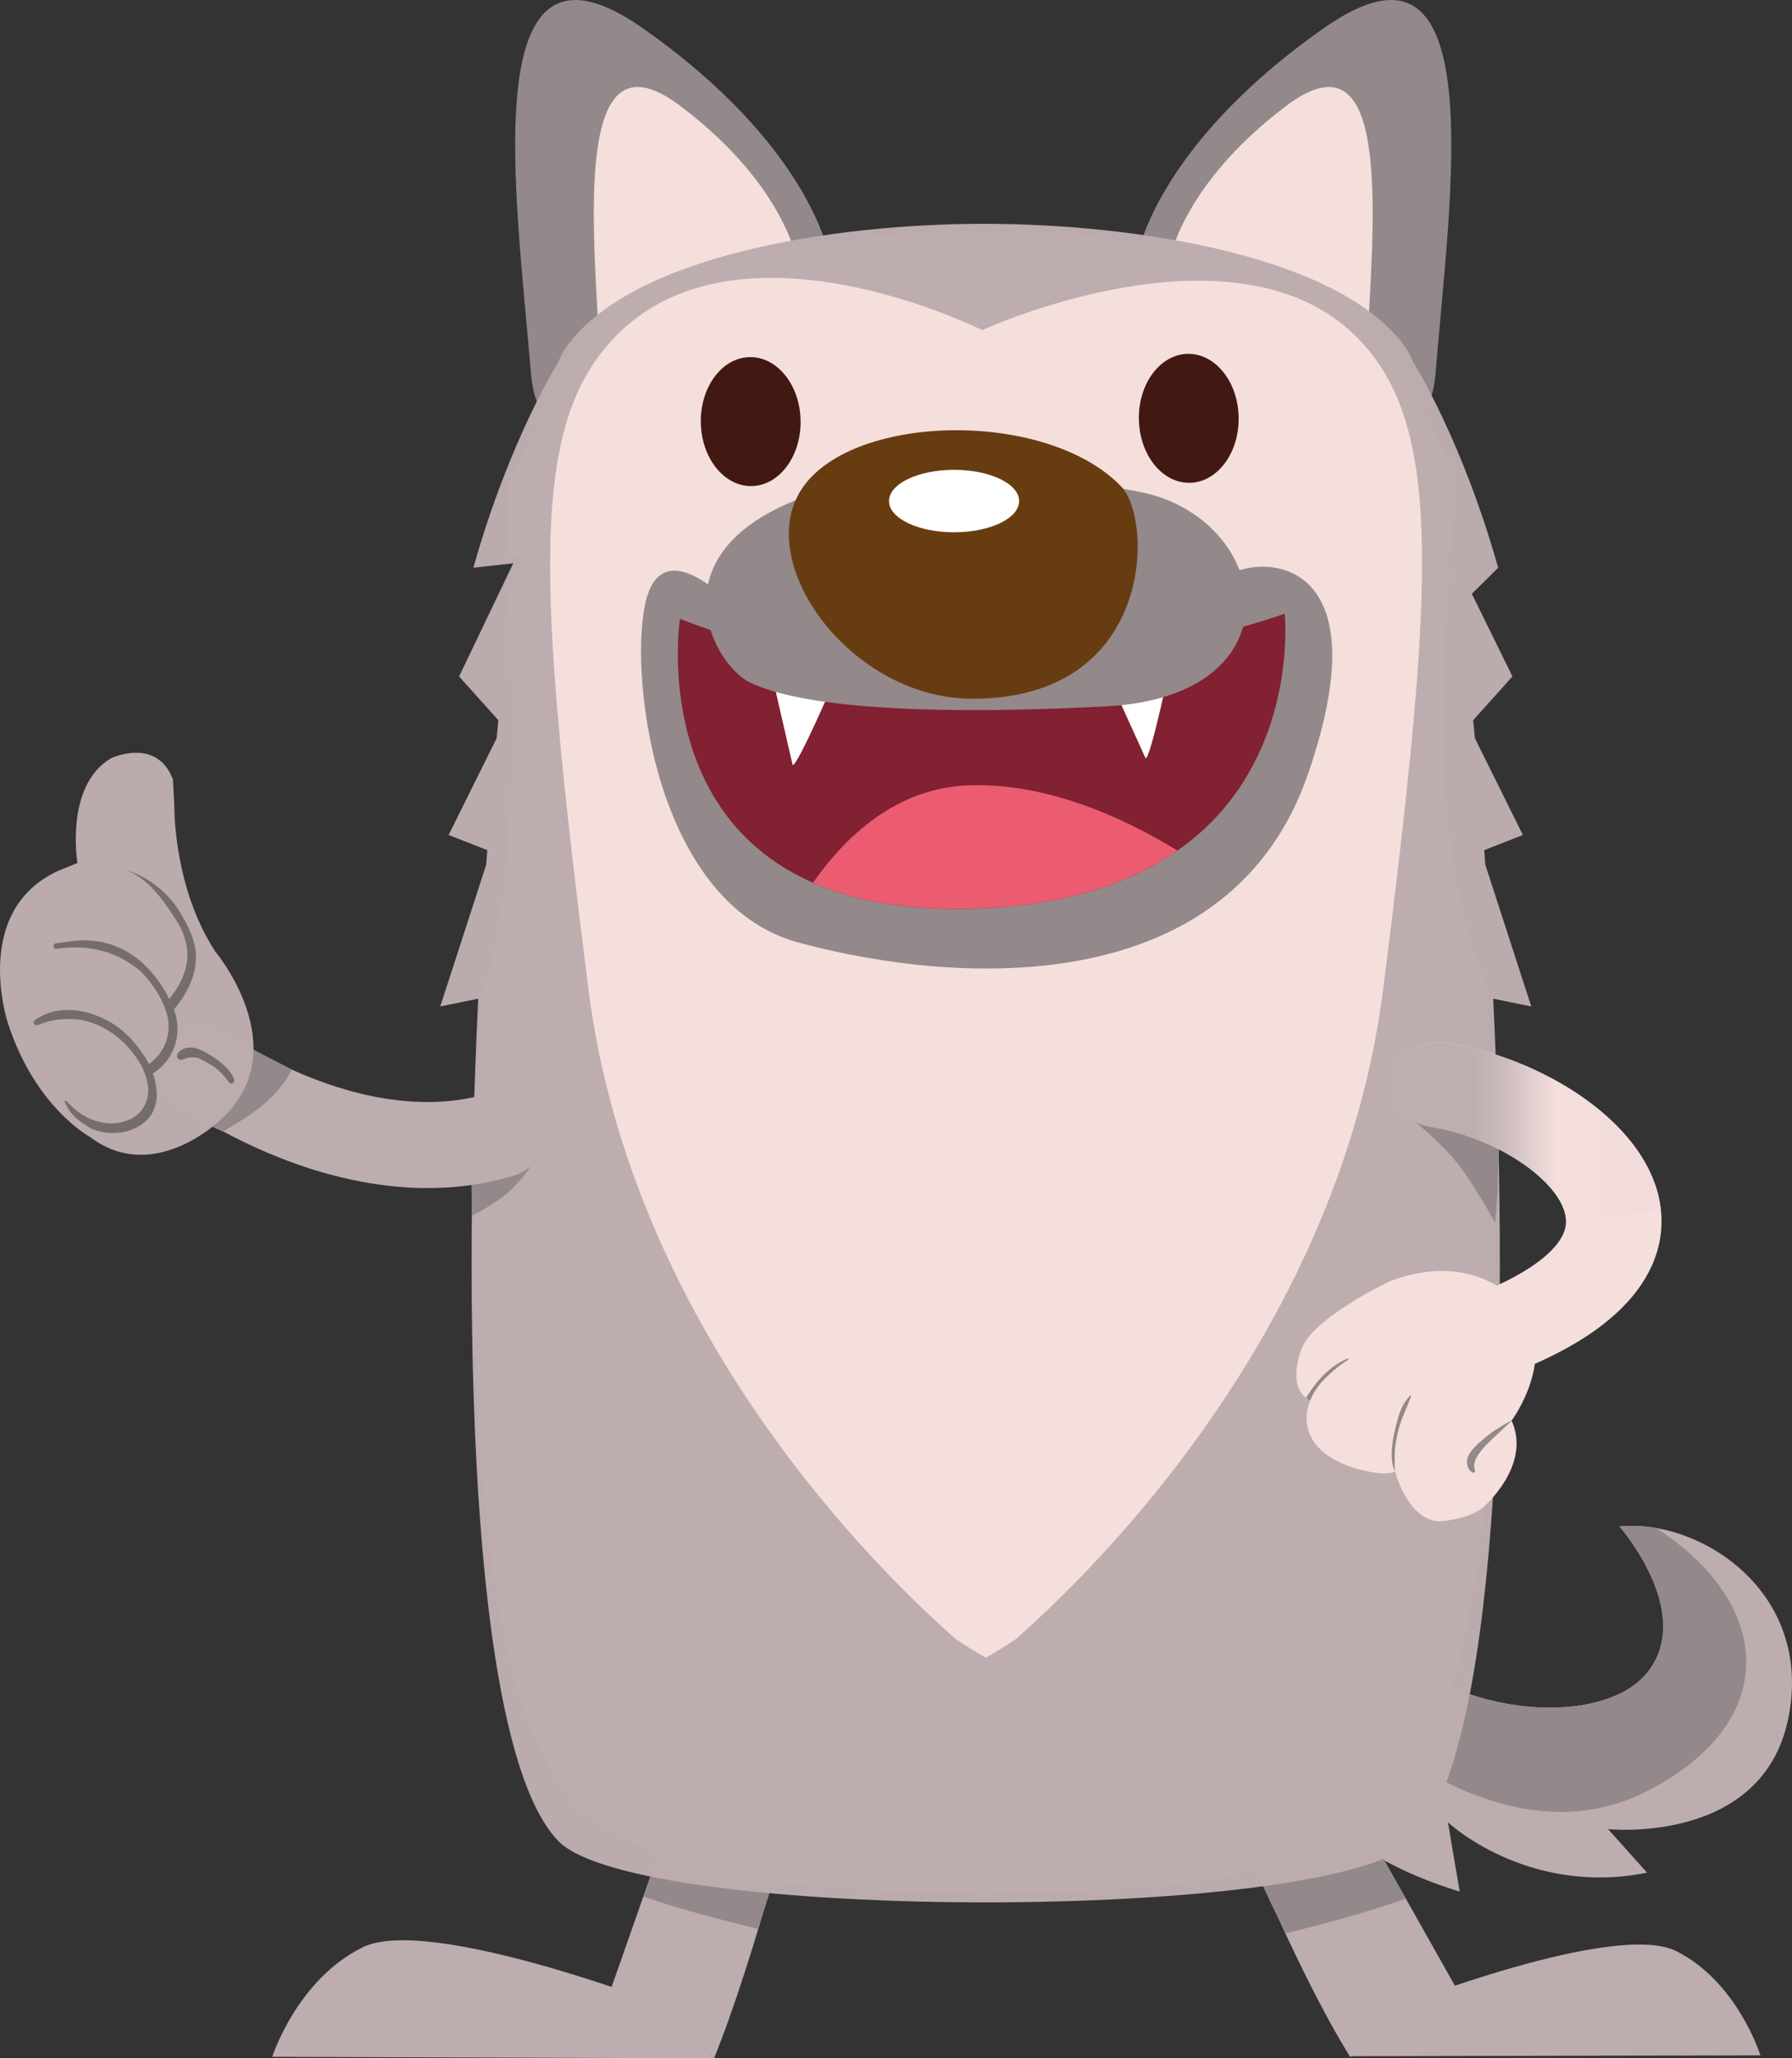 <?xml version="1.0" encoding="UTF-8"?>
<svg xmlns="http://www.w3.org/2000/svg" xmlns:xlink="http://www.w3.org/1999/xlink" viewBox="0 0 361.64 415.23">
  <rect x="0" y="0" width="361.64" height="415.23" fill="#333333" stroke="none"/>
  <defs>
    <style>
      .cls-1 {
        fill: url(#linear-gradient);
      }

      .cls-2 {
        fill: #683c11;
      }

      .cls-3 {
        fill: #eb5c70;
      }

      .cls-4 {
        fill: #fff;
      }

      .cls-5 {
        fill: #f4dfdd;
      }

      .cls-6 {
        fill: #812131;
      }

      .cls-7 {
        fill: #93888a;
      }

      .cls-8, .cls-9, .cls-10 {
        fill: #bdadaf;
      }

      .cls-11 {
        fill: #421812;
      }

      .cls-12 {
        fill: #756d6d;
      }

      .cls-9 {
        mix-blend-mode: multiply;
        opacity: .5;
      }

      .cls-13 {
        isolation: isolate;
      }

      .cls-10 {
        opacity: .99;
      }
    </style>
    <linearGradient id="linear-gradient" x1="280.75" y1="228.14" x2="335.3" y2="228.14" gradientUnits="userSpaceOnUse">
      <stop offset=".3" stop-color="#bdadaf" stop-opacity=".99"></stop>
      <stop offset=".4" stop-color="#c9b8b9" stop-opacity=".99"></stop>
      <stop offset=".57" stop-color="#ebd7d6" stop-opacity="1"></stop>
      <stop offset=".61" stop-color="#f4dfdd"></stop>
      <stop offset=".94" stop-color="#f1dcdb" stop-opacity="1"></stop>
    </linearGradient>
  </defs>
  <g class="cls-13">
    <g id="Layer_2" data-name="Layer 2">
      <g id="Layer_2-2" data-name="Layer 2">
        <g>
          <path class="cls-7" d="m229.51,51.71s3.65-22.25,37.76-46.11c34.11-23.86,25.32,34.16,22.45,69.54-2.87,35.38-60.24-8.04-60.22-23.43Z"></path>
          <path class="cls-5" d="m235.74,53.73s1.93-15.88,23.87-32.4c21.93-16.51,17.37,24.92,16.23,50.24-1.14,25.31-39.79-6.81-40.1-17.84Z"></path>
          <path class="cls-7" d="m167.34,51.71s-3.65-22.25-37.76-46.11c-34.11-23.86-25.32,34.16-22.45,69.54,2.87,35.38,60.24-8.04,60.22-23.43Z"></path>
          <path class="cls-5" d="m161.11,53.73s-1.93-15.88-23.87-32.4c-21.93-16.51-17.37,24.92-16.23,50.24,1.14,25.31,39.79-6.81,40.1-17.84Z"></path>
        </g>
        <path class="cls-8" d="m252.77,341.4s2.7,28.32,41.81,40.19l-2.38-13.98s15.94,15,40.19,10.17l-7.86-8.79s31.19,3.29,36.37-22.38c5.18-25.67-18.09-40.33-34.08-38.67,0,0,15.16,17.22,5.74,29.31-9.42,12.09-42.16,8.85-54.9-8.41s-30.88-2.77-24.89,12.56Z"></path>
        <path class="cls-7" d="m334.17,308.24c-2.53-.44-5.02-.54-7.35-.3,0,0,15.16,17.22,5.74,29.31-9.42,12.09-42.16,8.85-54.9-8.41-4.98-6.74-10.78-8.64-15.64-7.54-1.14,5.15-.88,10.67.97,16.1,0,0,35.87,41.1,69.39,23.93,27.62-14.15,25.19-38.11,1.78-53.09Z"></path>
        <path class="cls-8" d="m283.35,406.77c3.93-1.2,7.75-3.03,10.5-5.78l-25.67-45.5-18.58,11.94s11.62,29.35,22.85,47.48c3.53-.4,7.45-7.09,10.9-8.14Z"></path>
        <path class="cls-8" d="m123.67,401.03c.86.54,1.75,1.01,2.67,1.45.3.15.52.24,1.15.49.5.2,1,.39,1.51.57,1.03.37,2.08.7,3.13,1,2.21.63,11.85,10.63,11.98,10.66,8.16-20.07,17.01-55.06,17.01-55.06l-20.39-8.57-17.31,49.28c.08.06.16.12.25.17Z"></path>
        <path class="cls-7" d="m129.84,382.57c7,2.54,15.74,4.71,23.11,6.55,5.26-15.58,8.17-28.98,8.17-28.98l-20.39-8.57-10.89,31Z"></path>
        <path class="cls-7" d="m268.18,355.49l-18.58,11.94s3.37,10.09,9.92,22.56c7.57-1.83,17.01-4.41,24.19-6.96l-15.54-27.54Z"></path>
        <g>
          <path class="cls-8" d="m272.53,414.8l82.74-.17s-4.63-14.83-16.97-21.02c-12.34-6.19-56.28,11.14-56.28,11.14l-9.49,10.05Z"></path>
          <g>
            <path class="cls-9" d="m338.33,410.36c-.79-1.89,1.48-1.02,2.84.33.92.91.8,2.8.63,3.95h-3.61c.31-1.17.66-3.05.14-4.28Z"></path>
            <path class="cls-9" d="m346.36,414.63c-.17-1.49-.57-3.54-1.54-4.74-1.66-2.05,1.25-1.64,3.33-.41,1.62.96,2.23,3.9,2.42,5.15h-4.2Z"></path>
            <path class="cls-9" d="m330.56,409.82c-.79-1.89,1.48-1.02,2.84.33,1.08,1.07.72,3.52.53,4.48h-3.67c.32-1.05.89-3.38.29-4.81Z"></path>
          </g>
        </g>
        <g>
          <path class="cls-8" d="m144.14,415.23l-89.2-.31s4.99-15.59,18.28-22.1c13.3-6.51,60.64,11.71,60.64,11.71l10.28,10.7Z"></path>
          <g>
            <path class="cls-9" d="m73.19,410.42c.85-1.99-1.6-1.07-3.06.35-.99.95-.86,2.95-.67,4.15h3.89c-.33-1.23-.71-3.21-.15-4.5Z"></path>
            <path class="cls-9" d="m64.54,414.92c.18-1.57.61-3.72,1.66-4.99,1.79-2.15-1.34-1.72-3.58-.43-1.75,1.01-2.4,4.1-2.61,5.42h4.52Z"></path>
            <path class="cls-9" d="m81.56,409.86c.85-1.99-1.6-1.07-3.06.35-1.17,1.12-.78,3.7-.57,4.71h3.95c-.34-1.1-.96-3.55-.32-5.06Z"></path>
          </g>
        </g>
        <path class="cls-5" d="m300.55,199.88c-4.58-10.38-7.01-21.6-8.21-32.85-1.36-12.73-1.29-25.56-.68-38.34.22-4.65.52-9.3.85-13.95l-1.76-2.78,1.96.17c.4-5.45.85-10.9,1.27-16.36-7.76-15.4-15.17-24.26-15.17-24.26-.67-1.22-1.34-2.2-2-2.91-6.35-6.88-17.97-12.32-32.07-16.07-13.17-4.19-29.57-6.06-46.22-5.87-16.49-.15-32.71,1.72-45.75,5.87-14.11,3.75-25.73,9.19-32.09,16.07-.66.71-1.33,1.69-2,2.91,0,0-7.9,9.45-15.94,25.79-.13,5-.15,10-.09,15.01l4.08-.34-3.99,6.28c.22,11.79.65,23.58.5,35.37-.2,16.2-1.68,32.43-6.01,47.94-4.46,71.26-.87,147.62,21.62,164.86,15.59,11.95,48.1,16.42,79.88,14.96,31.78,1.47,64.29-3.01,79.88-14.96,22.68-17.39,26.14-94.86,21.52-166.61l.41.06Z"></path>
        <path class="cls-10" d="m309.02,203.03l-9.28-28.62c-.07-.97-.14-1.94-.21-2.91l7.8-3.06-9.68-19.51c-.11-1.22-.23-2.44-.35-3.64l7.92-8.83-8.19-16.67,5.31-5.26c-7.24-25.76-17.07-41.35-17.07-41.35-.5-1.22-1.01-2.2-1.5-2.91-13.01-18.7-54.72-25.12-85.21-25.12-30.49,0-71.46,6.42-84.46,25.12-.5.71-1,1.69-1.5,2.91,0,0-9.83,15.59-17.07,41.35l8.06-.9-10.94,22.83,7.92,8.83c-.12,1.21-.23,2.42-.35,3.64l-9.68,19.51,7.8,3.06c-.07.97-.14,1.94-.21,2.91l-9.28,28.62,7.66-1.56c-3.49,71.75-.88,152.59,16.21,169.97,16.15,16.44,156.26,16.44,172.41,0,17.09-17.39,19.7-98.22,16.21-169.97l7.66,1.56Zm-29.87-3.59c-8.69,68.76-58.13,117.16-74.21,131.26-2.02,1.35-4.02,2.59-6,3.71-1.98-1.12-3.99-2.37-6-3.71-16.08-14.1-65.52-62.5-74.21-131.26-10.41-82.34-11.74-113.4,5.15-131.23,24.98-26.37,74.32-1.62,74.32-1.62,0,0,51.16-23.46,75.8,1.62,17.21,17.52,15.56,48.88,5.15,131.23Z"></path>
        <path class="cls-7" d="m148.08,122.52s-13.64-15.19-17.53-2.04c-3.9,13.15.77,61.67,30.71,69.7,33.27,8.92,87.13,11.26,102.74-34.14,13.97-40.65-5.84-43.83-14.12-40.91-8.28,2.92-24.35,12.66-48.7,13.15-24.35.49-53.09-5.76-53.09-5.76Z"></path>
        <ellipse class="cls-11" cx="239.9" cy="84.4" rx="10.07" ry="13.01" transform="translate(-1.04 3.01) rotate(-.72)"></ellipse>
        <ellipse class="cls-11" cx="151.49" cy="85.06" rx="10.07" ry="13.01" transform="translate(-1.05 1.9) rotate(-.72)"></ellipse>
        <path class="cls-7" d="m301.72,246.64s-4.3-7.84-7.74-12.14c-3.44-4.3-9.02-8.7-9.02-8.7,0,0,9.56,1.07,12.35,2.04s5.26,2.69,5.26,2.69c0,0-.32,6.77-.32,8.92s-.54,7.2-.54,7.2Z"></path>
        <path class="cls-5" d="m334.04,239.02c-1.41-4.07-3.8-7.65-6.7-10.81-4.37-4.74-9.92-8.58-15.98-11.6-6.07-3-12.65-5.17-19.32-6.22-5.24-.81-10.23,2.32-11.14,6.99-.91,4.67,2.6,9.12,7.84,9.93h0c3.22.5,6.75,1.49,10.13,2.89,2.54,1.04,4.99,2.3,7.18,3.7,3.3,2.08,5.99,4.48,7.66,6.71.84,1.11,1.43,2.18,1.8,3.14.37.96.53,1.81.53,2.61,0,.79-.14,1.54-.5,2.41-.55,1.29-1.65,2.92-3.93,4.84-2.27,1.91-5.72,4.07-10.6,6.21-4.77,2.1-6.73,7.25-4.38,11.5,2.35,4.25,8.13,6,12.9,3.91,8.25-3.63,14.52-7.75,18.96-12.62,2.21-2.43,3.94-5.06,5.1-7.82,1.16-2.75,1.73-5.63,1.72-8.43,0-2.54-.46-5.02-1.26-7.34Z"></path>
        <g>
          <path class="cls-6" d="m137.22,124.83s31.62,13.05,62.97,10.89c31.34-2.16,59.07-11.9,59.07-11.9,0,0,6.03,57.31-62.69,59.48-68.71,2.16-59.35-58.47-59.35-58.47Z"></path>
          <path class="cls-3" d="m195.36,158.43c-14.6.57-24.85,10.43-31.28,19.64,8.19,3.59,18.78,5.66,32.49,5.23,18.66-.59,31.79-5.24,41.05-11.71-10.33-6.33-26.08-13.79-42.25-13.16Z"></path>
        </g>
        <path class="cls-4" d="m155.67,135.67s5.31-4.46,13.4.04c0,0-8.1,18.92-9.11,18.62"></path>
        <path class="cls-4" d="m223.27,135.54s4.31-5.43,13.14-2.63c0,0-4.18,20.16-5.22,20.06"></path>
        <path class="cls-7" d="m177.86,96.33s35.28-.66,52.56,2.98c26.31,5.55,32.26,41.2-7.4,43.2-41.76,2.11-62.71-.59-71.53-4.76-8.83-4.17-23.28-33.09,26.38-41.43Z"></path>
        <g>
          <path class="cls-2" d="m161.58,98.98c9.69-15.61,49.51-16.59,64.69-.84,6.51,6.76,6.65,42.82-29.98,42.82-24.39,0-44.09-26.87-34.71-41.99Z"></path>
          <ellipse class="cls-4" cx="192.54" cy="101.08" rx="13.13" ry="6.3"></ellipse>
        </g>
        <path class="cls-7" d="m109.61,227.49c-.12,3.24-2.07,6.3-5.26,7.67-.26.11-3.7,1.58-9.23,3.17.05,2.31.11,4.63.12,6.94,2.37-1.25,5.25-2.94,7.3-4.72,3.75-3.25,7.71-9.37,7.07-13.06Z"></path>
        <g>
          <path class="cls-5" d="m299.41,303.98s9.74-8.36,5.64-17.39c0,0,9.64-12.92,1.81-23.17,0,0-8.64-11.7-26.44-4.92,0,0-15.29,7.23-17.72,13.51,0,0-3.37,8.06,1.72,10.5,0,0-4.26,8.7,7.68,13.24,0,0,7.18,2.51,9.45,1.03,0,0,2.27,9.45,8.67,10.14,0,0,6.24-.29,9.19-2.93Z"></path>
          <path class="cls-7" d="m272.07,274.05s-.06,0-.08,0c-2.99,1.18-6.02,3.93-8.37,7.88.2.28.48.48.78.62.58-1.48,1.1-2.16,2.02-3.42,0,0,2.11-2.38,4.31-3.92.76-.53,1.18-.74,1.39-1,.02-.02.03-.03.03-.06,0-.02,0-.05-.02-.07,0-.03-.02-.04-.05-.05Z"></path>
          <path class="cls-7" d="m281.65,291.27c.54-3.31,1.06-4.55,1.85-6.43.36-.83.77-1.88,1.26-3.15.01-.02.01-.05,0-.07,0-.03-.02-.05-.04-.06-.03-.02-.06-.03-.08-.03-.02,0-.04.01-.06.03-.45.43-.93,1.06-1.42,1.9-.59,1.01-1.19,2.89-1.79,5.65-.6,2.75-.82,5.48.1,7.7-.02-3.52-.06-4.06.18-5.53Z"></path>
          <path class="cls-7" d="m296.24,295.97c.2.51.51.87.95,1.08.1.05.19.06.27.03h.02c.07-.03.13-.09.19-.19.05-.09.05-.17,0-.24h0c-.16-.45-.2-.92-.12-1.44,0,0,0-.02.01-.04.09-.49.28-.95.56-1.38h0c.44-.72.93-1.37,1.73-2.23.04,0,1.25-1.24,1.28-1.28.49-.4,3.93-3.67,3.94-3.68.71-.57-3.2,1.7-4.64,2.82-1.42,1.15-2.43,2.06-3.04,2.73-.78.87-1.22,1.66-1.32,2.35-.08.49-.03.95.15,1.4,0,.02,0,.03,0,.05Z"></path>
        </g>
        <path class="cls-1" d="m298.87,230.2c2.54,1.04,4.99,2.3,7.18,3.7,3.3,2.08,5.99,4.48,7.66,6.71.84,1.11,1.43,2.18,1.8,3.14.29.76.45,1.46.5,2.11,1.18.1,2.36.16,3.55.17,5.31.02,10.5-.87,15.55-2.31-.2-1.61-.56-3.19-1.08-4.69-1.41-4.07-3.8-7.65-6.7-10.81-4.37-4.74-9.92-8.58-15.98-11.6-6.07-3-12.65-5.17-19.32-6.22-5.24-.81-10.23,2.32-11.14,6.99-.91,4.67,2.6,9.12,7.84,9.93h0c3.22.5,6.75,1.49,10.13,2.89Z"></path>
        <path class="cls-8" d="m34.54,211c2.78-3.89,8.2-4.78,12.11-1.98h0c.28.2,5.08,3.53,12.27,6.77,3.59,1.62,7.78,3.22,12.27,4.42,4.49,1.2,9.27,2,14.08,2.1,4.48.09,8.96-.43,13.36-1.77,4.58-1.4,9.45,1.18,10.87,5.76,1.42,4.58-1.14,9.43-5.72,10.83-6.37,1.95-12.73,2.65-18.77,2.53-6.71-.13-13.04-1.26-18.78-2.83-8.6-2.36-15.87-5.73-21.08-8.52-5.2-2.79-8.34-5.02-8.57-5.19-3.91-2.8-4.82-8.22-2.04-12.11Z"></path>
        <path class="cls-7" d="m50.29,211.31c-4.28-1.32-1.35-.1-5.1-2.76-3.91-2.77-9.34-1.84-12.13,2.06-2.79,3.9-1.88,9.31,2.03,12.08,3.19,2.26,6.52,4.1,9.89,5.6,4.32-2.69,10.35-5.68,13.94-12.52-.04-.01-8.6-4.46-8.64-4.47Z"></path>
        <g>
          <path class="cls-10" d="m35.19,162.91s-.18,16.1,8.22,28.99c0,0,16.48,19.61,1.36,33.77,0,0-13.58,13.54-26.58,3.71,0,0-11.19-6-16.65-23.17,0,0-7.34-22.32,10.04-30.46l4.05-1.66s-2.62-15.56,6.76-21.12c0,0,9.25-4.4,12.51,4.29l.29,5.66Z"></path>
          <path class="cls-12" d="m38.37,198.47c.88-2.01,1.27-3.98,1.16-5.92-.07-1.42-.43-2.9-1.09-4.46-.48-1.19-1.2-2.52-2.1-4.03-3.93-6.59-10.61-8.51-10.7-8.45,3.29,1.3,6.2,4.03,10.15,10.39,1.18,1.9,1.71,3.72,1.93,5.27,0,.01,0,.02,0,.02,0,.03.01.05.02.07.23,1.86-.05,3.76-.85,5.7-.65,1.55-1.56,3.04-2.74,4.45-1.16-2.32-2.59-4.37-4.27-6.13-2.08-2.2-4.41-3.75-6.97-4.66-1.95-.72-4.03-1.05-6.25-1.02h-.01c-1.34.03-3.14.24-5.41.62,0,0,0,0-.01,0-.16.02-.28.1-.36.25-.07.1-.1.23-.08.37,0,.15.07.27.2.37.03.03.07.04.11.05.09.05.19.07.3.05h.02c6.19-.9,11.54.37,16.06,3.81.54.4,1.05.86,1.52,1.37.65.7,1.35,1.57,2.09,2.63h0s0,.02,0,.02c.33.46.64.92.91,1.38h0c.96,1.73,1.61,3.43,1.94,5.11h0c.24,1.9-.02,3.65-.77,5.24-.08.17-.16.34-.25.5-.49.9-1.13,1.7-1.91,2.41-.3.28-.62.53-.95.76-.11-.21-.22-.41-.33-.6-.44-.79-1.06-1.71-1.86-2.76-.63-.85-1.31-1.62-2.02-2.31-1.63-1.65-3.61-2.96-5.94-3.92-2.23-.92-4.39-1.36-6.49-1.31-2.41.06-4.52.73-6.31,2h-.02c-.11.07-.19.18-.24.35-.06.15-.06.3.03.44.06.11.15.18.26.22.02.02.04.03.06.03.08.03.2.04.33.02.02,0,.05,0,.07-.02.27-.09.93-.31,1.98-.66,1.06-.33,2.46-.51,4.21-.54.04,0,.07,0,.11-.01,1.76-.02,3.47.3,5.12.94,1.7.64,3.3,1.58,4.79,2.8,1.42,1.16,2.67,2.53,3.76,4.12.35.52.67,1.04.96,1.55.82,1.63,1.28,3.22,1.39,4.76,0,.03,0,.05,0,.07.02.83-.11,1.62-.38,2.39,0,0,0,.01,0,.01-.7,1.78-1.9,3.02-3.6,3.72-1.41.56-2.84.79-4.31.69-.06,0-.13-.02-.18-.04-.05-.02-.1-.03-.16-.02-2.92-.41-5.44-1.79-7.58-4.15-.05-.08-.11-.14-.19-.18-.12-.1-.22-.15-.31-.14-.09-.01-.16.02-.23.04.4.94.89,1.82,1.52,2.55,1.05,1.23,2.51,2.15,3.95,3.04,1.82.76,3.82,1.01,6.02.73,0,0,.01,0,.02,0,.01,0,.02,0,.03,0,.86-.15,1.73-.41,2.59-.78,1.6-.72,2.77-1.72,3.52-2.99h-.01c1.08-1.77,1.31-3.99.66-6.66-.12-.5-.25-.99-.41-1.46.57-.36,1.1-.79,1.61-1.27.97-.91,1.73-1.94,2.29-3.1.56-1.16.89-2.41,1.01-3.72.11-1.32-.01-2.6-.36-3.82-.09-.34-.2-.67-.33-.99,0,0,.02-.02.03-.03,1.41-1.69,2.49-3.4,3.24-5.14Z"></path>
          <path class="cls-12" d="m47.26,218.04c0,.13-.03.24-.1.33-.02.04-.05.06-.08.08l-.13.08h-.02c-.1.08-.22.09-.36.04-.02,0-.04,0-.06-.02-.08-.02-.16-.07-.23-.14-.01,0-.03-.02-.03-.03h0c-.51-.68-.87-1.13-1.06-1.36h-.02c-.4-.48-.79-.88-1.17-1.19,0,0,0,0,0-.01-.43-.38-1.26-.93-2.49-1.64-.02,0-.04,0-.06-.02-.73-.4-1.28-.66-1.67-.78-.02,0-.04,0-.05,0-.83-.19-1.72-.09-2.7.3-.43.2-.75.19-.96-.01,0,0-.02,0-.03-.02,0,0,0,0,0-.01-.25-.16-.35-.4-.31-.73-.03-.11,0-.21.08-.29.08-.18.19-.33.33-.47.01,0,.02-.01.04-.02h.02c.36-.35.82-.58,1.36-.72h-.01c.5-.12,1.02-.13,1.56-.04.74.12,1.63.48,2.67,1.09,2.38,1.38,4.06,2.83,5.05,4.34v.02c.32.47.46.88.45,1.22h0Z"></path>
        </g>
      </g>
    </g>
  </g>
</svg>
